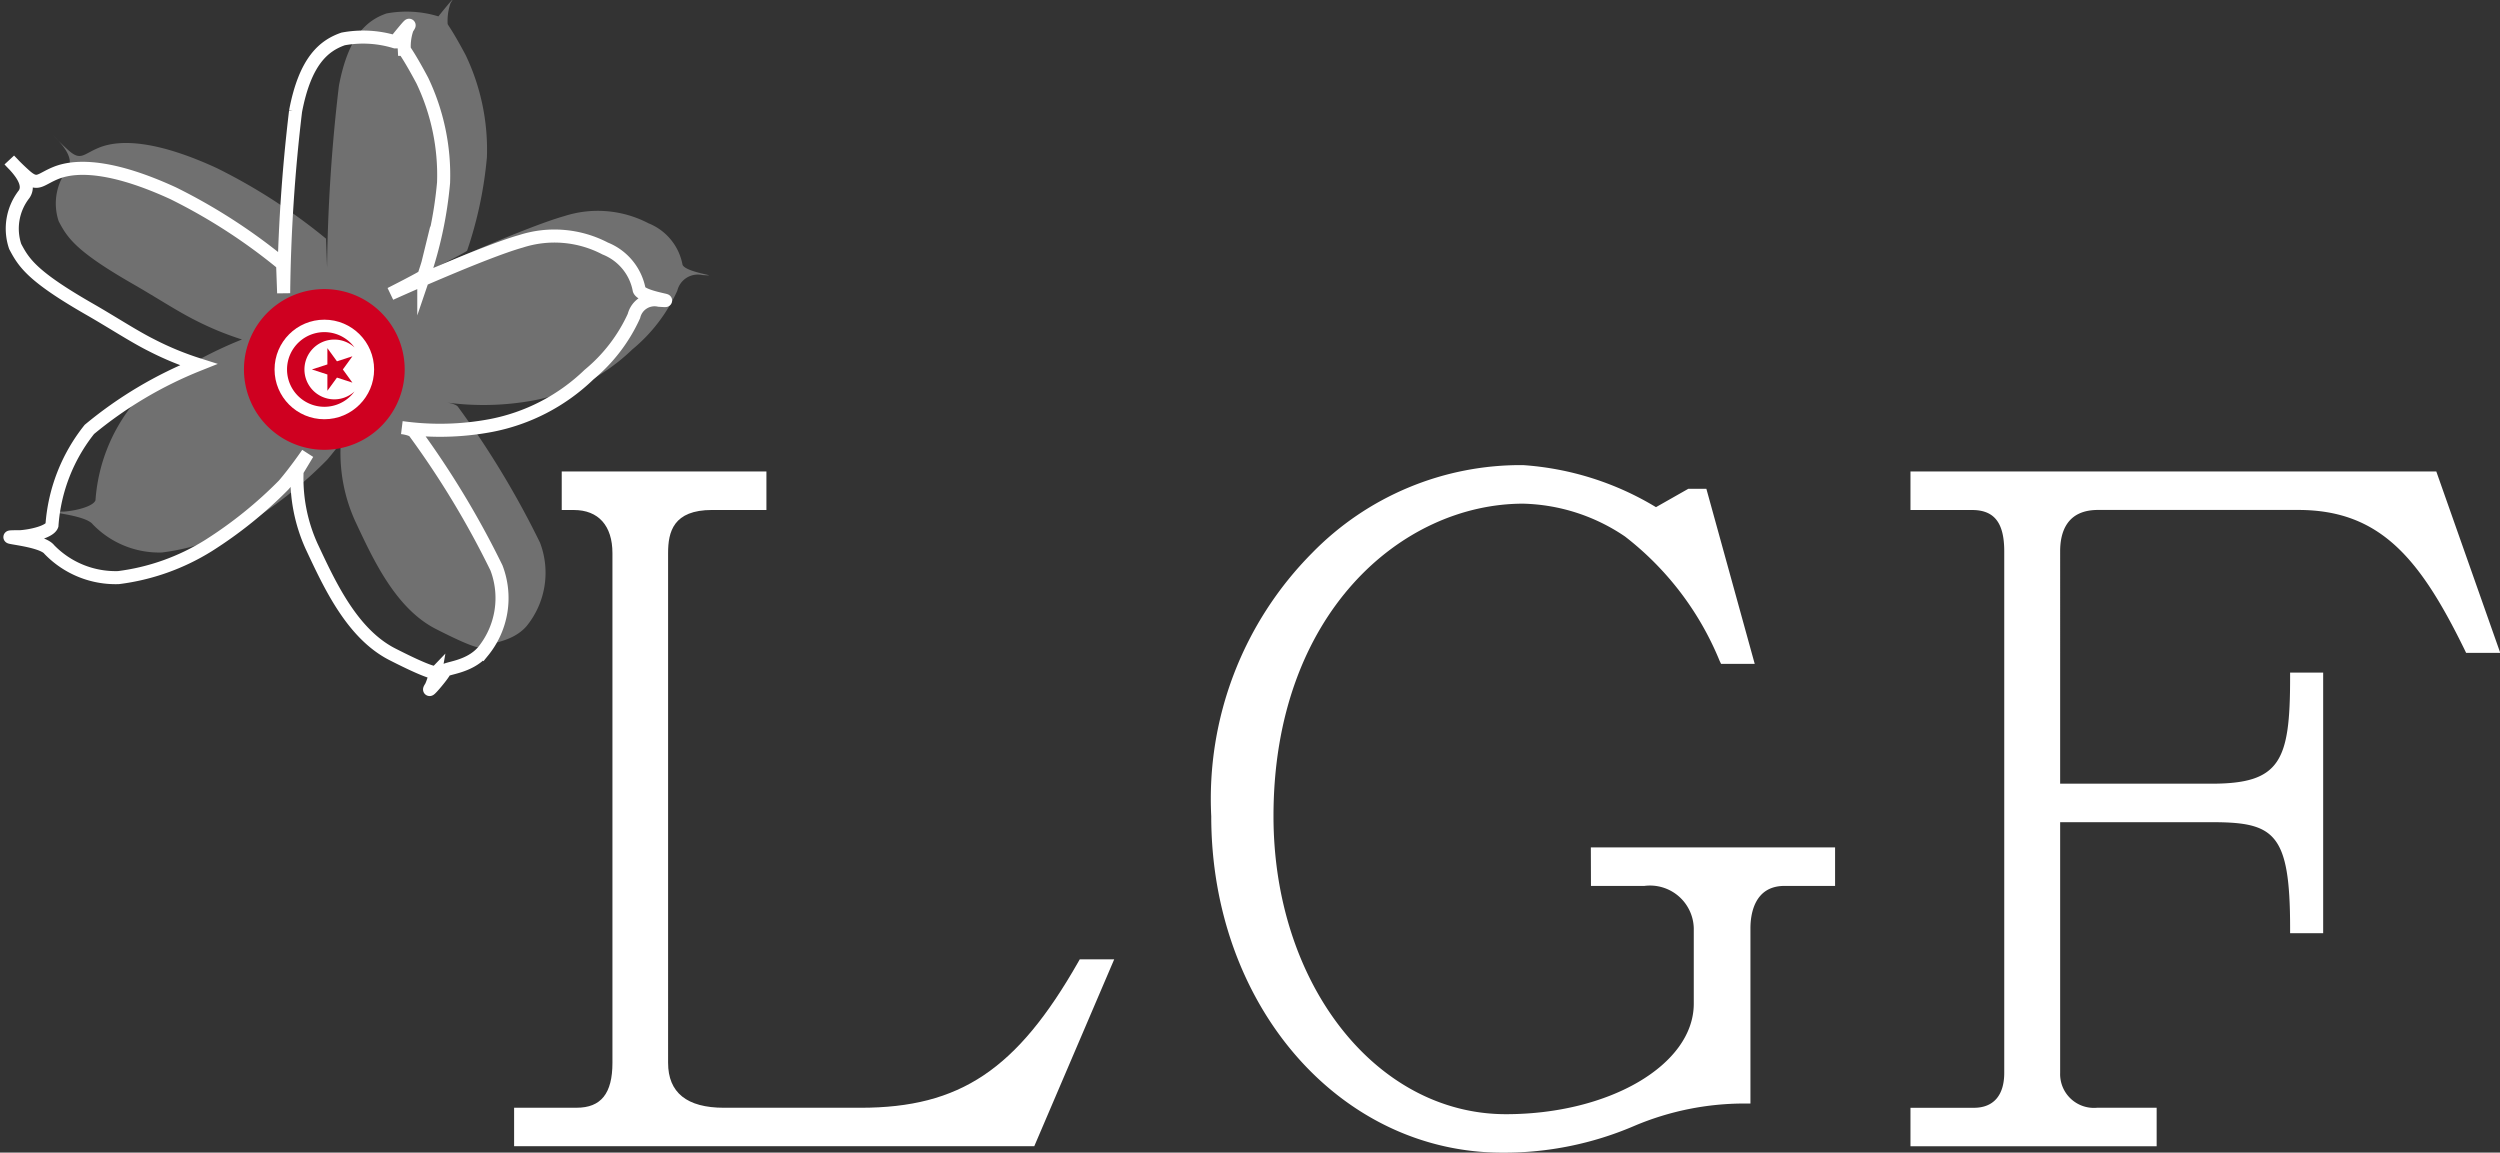 <?xml version="1.0" encoding="UTF-8"?>
<svg xmlns="http://www.w3.org/2000/svg" width="85.984" height="39.642" viewBox="0 0 85.984 39.642">
  <rect x="0" y="0" width="85.984" height="39.642" fill="#333333" stroke="none"/>
  <g id="Groupe_3381" data-name="Groupe 3381" transform="translate(-925.79 -3041.022)">
    <g id="Groupe_3379" data-name="Groupe 3379" transform="translate(943.472 3057.018)">
      <path id="Tracé_45503" data-name="Tracé 45503" d="M83.476,77.445c-2.106,3.7-4.065,5.014-7.486,5.014h-4.7c-1.275,0-1.921-.52-1.921-1.545V63.381c0-.733.18-1.482,1.514-1.482h1.868V60.574H65.711V61.9h.418c.843,0,1.326.54,1.326,1.482V80.913c0,1.054-.392,1.545-1.232,1.545h-2.15v1.324h17.89l2.749-6.427H83.527Z" transform="translate(-64.073 -60.355)" fill="#fff"></path>
      <path id="Tracé_45504" data-name="Tracé 45504" d="M138.678,74.485h1.836a1.506,1.506,0,0,1,1.7,1.451v2.6c0,2.1-2.9,3.8-6.46,3.8-4.483,0-7.995-4.5-7.995-10.249,0-6.982,4.425-10.749,8.589-10.749a6.5,6.5,0,0,1,3.5,1.129,10.357,10.357,0,0,1,3.256,4.28l.048.1h1.158l-1.663-6.021h-.62l-1.113.632a10.159,10.159,0,0,0-4.569-1.446,10.019,10.019,0,0,0-7.26,3.024,12,12,0,0,0-3.467,9.05c0,6.49,4.4,11.573,10.008,11.573a11.329,11.329,0,0,0,4.547-.922,9.7,9.7,0,0,1,3.813-.768h.177V75.936c0-.436.114-1.451,1.169-1.451h1.742V73.16h-8.4Z" transform="translate(-101.641 -60.011)" fill="#fff"></path>
      <path id="Tracé_45505" data-name="Tracé 45505" d="M205.418,60.574H187.333V61.9h2.118c.765,0,1.107.438,1.107,1.42v17.94c0,.774-.371,1.2-1.044,1.2h-2.181v1.324H195.8V82.459h-2.055a1.162,1.162,0,0,1-1.264-1.2V72.637h5.209c2.156,0,2.7.358,2.7,3.642v.177h1.137V67.493h-1.137v.177c0,2.867-.336,3.643-2.7,3.643h-5.209V63.318c0-.648.225-1.42,1.3-1.42h6.888c2.832,0,4.2,1.693,5.727,4.816l.048.1h1.174Z" transform="translate(-139.307 -60.355)" fill="#fff"></path>
    </g>
    <g id="Groupe_3380" data-name="Groupe 3380" transform="translate(926.015 3041.022)">
      <g id="Groupe_2428" data-name="Groupe 2428">
        <g id="Groupe_2427" data-name="Groupe 2427">
          <path id="Tracé_45527" data-name="Tracé 45527" d="M19.364,25.821c.173.185.8.76.508,1.179a1.924,1.924,0,0,0-.306,1.793c.3.572.593,1.033,2.566,2.164.782.449,1.517.932,2.137,1.242a10.4,10.4,0,0,0,1.6.659,14,14,0,0,0-3.751,2.229,5.962,5.962,0,0,0-1.287,3.3c-.079.22-.7.365-1.091.391-1.111,0,.714.06,1,.441a3.174,3.174,0,0,0,2.378.965,7.653,7.653,0,0,0,3.094-1.1A14.567,14.567,0,0,0,28.8,37c.4-.463.824-1.083.824-1.083l-.362.6a5.665,5.665,0,0,0,.5,2.592c.611,1.3,1.382,3,2.776,3.712s1.483.625,1.483.625a2.082,2.082,0,0,1-.149.487c-.245.377.434-.421.463-.534s.828-.11,1.32-.674a2.906,2.906,0,0,0,.465-2.873,30.691,30.691,0,0,0-2.813-4.661c-.071-.125-.439-.165-.439-.165a9.482,9.482,0,0,0,3.036-.068A6.664,6.664,0,0,0,39.3,33.205a5.64,5.64,0,0,0,1.548-2.019.729.729,0,0,1,.865-.541c.739.053-.583-.08-.685-.357a1.908,1.908,0,0,0-1.17-1.423,3.76,3.76,0,0,0-2.9-.246c-1.287.361-4.483,1.805-4.483,1.805s1.135-.575,1.145-.613A13.744,13.744,0,0,0,34.3,26.6a7.549,7.549,0,0,0-.73-3.509c-.459-.863-.61-1.027-.621-1.075a1.871,1.871,0,0,1,.1-.716c.281-.418-.418.457-.418.457a3.767,3.767,0,0,0-1.786-.1c-.662.231-1.306.756-1.635,2.483A57.989,57.989,0,0,0,28.8,30.4l-.036-1A19.565,19.565,0,0,0,25,26.965c-1.93-.887-3.251-1.024-4.053-.691-.529.22-.612.453-1.024.094A7.7,7.7,0,0,1,19.364,25.821Z" transform="translate(-19.269 -20.318)" fill="none" stroke="#fff" stroke-miterlimit="10" stroke-width="0.449"></path>
          <path id="Tracé_45528" data-name="Tracé 45528" d="M23.207,23.6c.173.185.8.759.508,1.179a1.924,1.924,0,0,0-.306,1.793c.3.572.593,1.033,2.566,2.164.782.449,1.517.932,2.137,1.242a10.4,10.4,0,0,0,1.6.659,14,14,0,0,0-3.751,2.229,5.962,5.962,0,0,0-1.287,3.3c-.079.22-.7.365-1.091.391-1.111,0,.714.06,1,.441a3.174,3.174,0,0,0,2.378.965,7.649,7.649,0,0,0,3.094-1.1,14.568,14.568,0,0,0,2.588-2.09c.4-.463.824-1.083.824-1.083l-.362.6a5.665,5.665,0,0,0,.5,2.592c.611,1.3,1.382,3,2.776,3.712s1.483.626,1.483.626a2.075,2.075,0,0,1-.149.486c-.245.378.434-.42.463-.533s.828-.11,1.32-.674a2.907,2.907,0,0,0,.465-2.874,30.7,30.7,0,0,0-2.813-4.66c-.071-.126-.439-.165-.439-.165a9.494,9.494,0,0,0,3.036-.068,6.664,6.664,0,0,0,3.389-1.751,5.64,5.64,0,0,0,1.548-2.019.728.728,0,0,1,.865-.541c.739.053-.583-.08-.685-.357a1.909,1.909,0,0,0-1.17-1.423,3.759,3.759,0,0,0-2.9-.246c-1.287.361-4.483,1.8-4.483,1.8s1.135-.574,1.145-.613a13.734,13.734,0,0,0,.681-3.216,7.547,7.547,0,0,0-.73-3.508c-.459-.863-.61-1.027-.621-1.075a1.873,1.873,0,0,1,.1-.716c.281-.418-.418.457-.418.457a3.765,3.765,0,0,0-1.786-.1c-.662.231-1.306.757-1.635,2.483a57.99,57.99,0,0,0-.408,6.262l-.036-1a19.578,19.578,0,0,0-3.77-2.433c-1.93-.887-3.251-1.024-4.053-.69-.529.22-.612.453-1.024.094A7.7,7.7,0,0,1,23.207,23.6Z" transform="translate(-21.615 -18.961)" fill="#fff" opacity="0.3"></path>
          <path id="Tracé_45529" data-name="Tracé 45529" d="M45.745,47.461a2.764,2.764,0,1,1-2.538-2.974A2.764,2.764,0,0,1,45.745,47.461Z" transform="translate(-32.06 -34.536)" fill="#cf0020"></path>
          <g id="Groupe_2426" data-name="Groupe 2426" transform="translate(9.218 10.995)">
            <ellipse id="Ellipse_8" data-name="Ellipse 8" cx="1.712" cy="1.712" rx="1.712" ry="1.712" fill="#fff"></ellipse>
            <g id="Groupe_2425" data-name="Groupe 2425" transform="translate(0.428 0.428)">
              <path id="Tracé_45530" data-name="Tracé 45530" d="M44.624,49.562a1.027,1.027,0,0,1,1.723-.756,1.284,1.284,0,1,0,0,1.512,1.027,1.027,0,0,1-1.723-.756Z" transform="translate(-44.024 -48.278)" fill="#cf0020"></path>
              <path id="Tracé_45531" data-name="Tracé 45531" d="M47.083,50.146l-.329-.453v.56l-.533.173.533.173v.56l.329-.453.532.173-.329-.453.329-.453Z" transform="translate(-45.365 -49.142)" fill="#cf0020"></path>
            </g>
          </g>
        </g>
      </g>
    </g>
  </g>
</svg>
